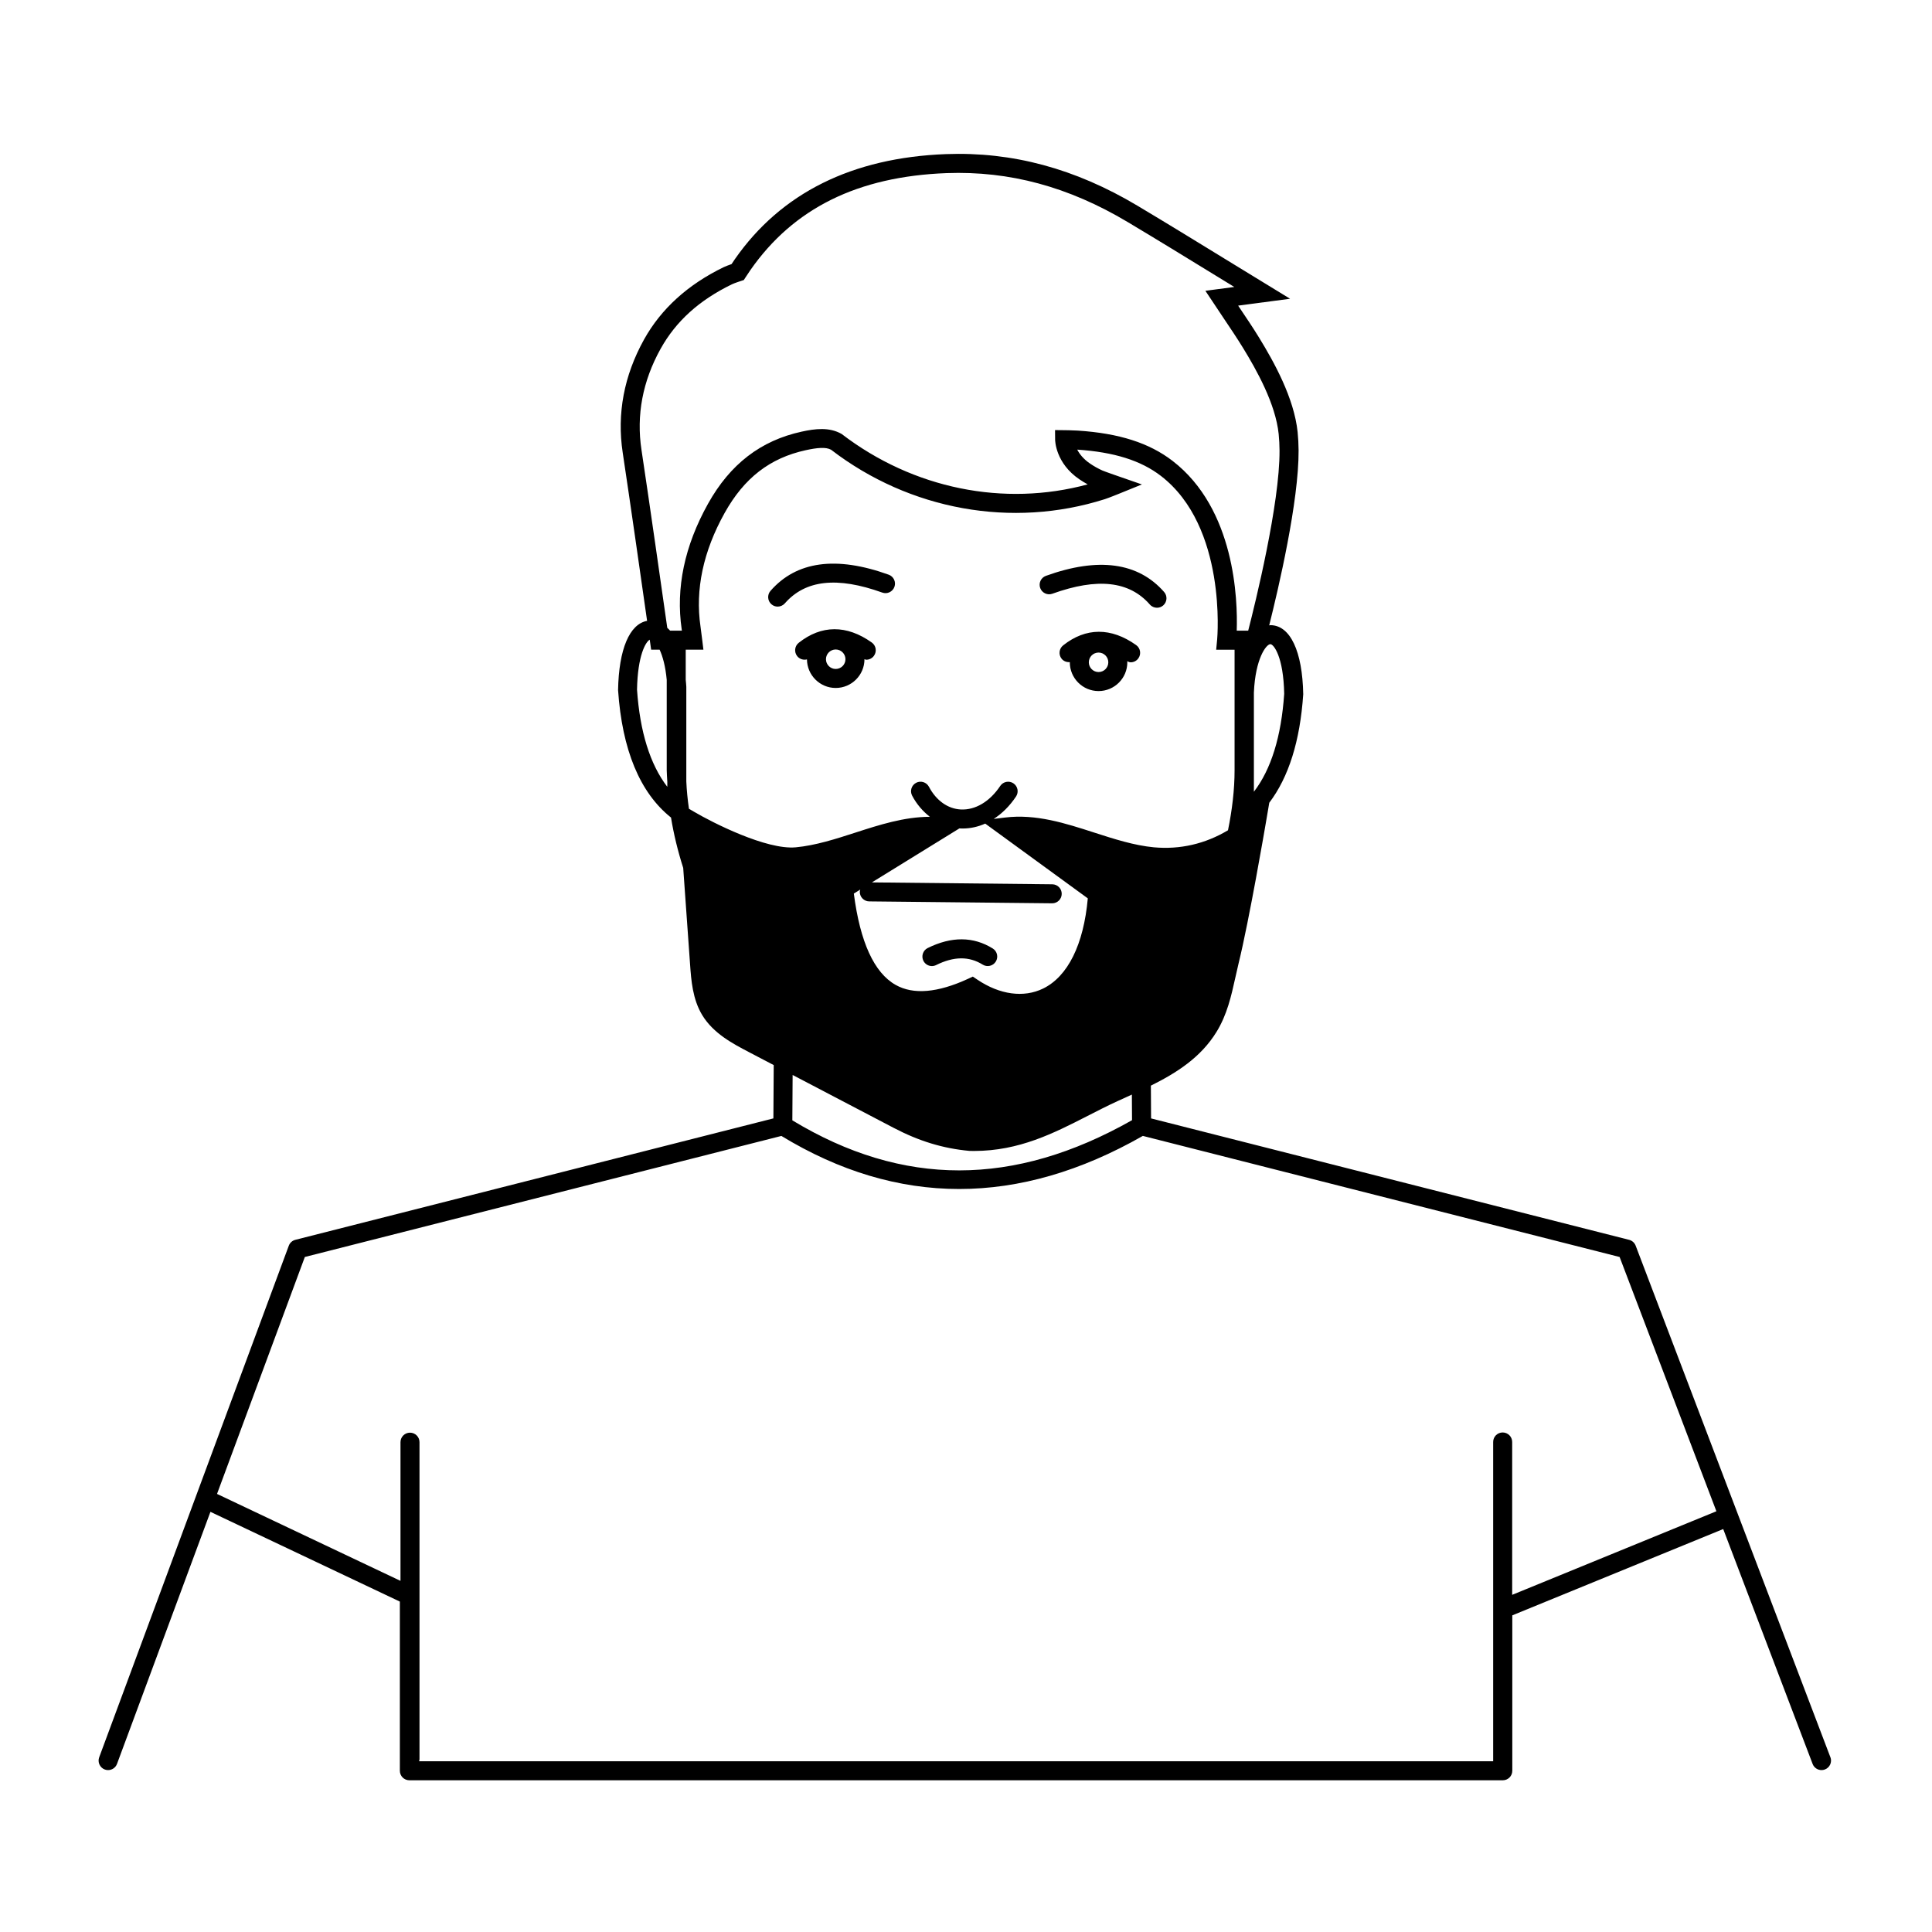 <?xml version="1.0" encoding="UTF-8"?>
<!-- Uploaded to: ICON Repo, www.svgrepo.com, Generator: ICON Repo Mixer Tools -->
<svg fill="#000000" width="800px" height="800px" version="1.1" viewBox="144 144 512 512" xmlns="http://www.w3.org/2000/svg">
 <path d="m629.07 609.68-51.605-135.57c-0.297-0.766-0.941-1.344-1.738-1.543l-126.68-32.176-0.055-8.684c6.828-3.391 13.246-7.484 17.395-14.242 2.82-4.59 3.91-9.535 4.973-14.316 0.277-1.242 0.551-2.496 0.859-3.762 2.867-11.668 7.074-36.348 7.254-37.391l0.895-5.262c5.125-6.75 8.164-16.328 9-28.75-0.211-11.398-3.434-18.242-8.629-18.309h-0.07c-0.109 0-0.211 0.051-0.32 0.055 2.457-9.781 7.867-32.898 7.789-46.375v-0.004c-0.012-1.625-0.094-3.238-0.254-4.84-0.934-9.039-6.273-18.613-10.211-25.027-1.637-2.676-3.41-5.301-5.234-8.012l-0.32-0.477 13.762-1.824-17.207-10.527c-7.93-4.867-15.559-9.547-23.258-14.141-16.531-9.863-33.172-14.324-50.73-13.664-24.891 0.945-43.711 10.312-55.938 27.84-0.227 0.32-0.59 0.867-0.879 1.309-0.668 0.234-1.566 0.566-2.055 0.801-9.512 4.602-16.621 11.055-21.137 19.18-5.312 9.566-7.219 19.66-5.652 30 1.895 12.531 5.016 34.406 6.461 44.562-4.633 0.852-7.496 7.465-7.691 18.352 1.074 15.832 5.785 27.191 14.004 33.758 0.008 0.004 0.016 0.004 0.023 0.008 0.727 4.453 1.816 8.918 3.234 13.359l1.824 25.613c0.289 4.082 0.648 9.16 3.219 13.395 2.957 4.875 8.152 7.594 12.324 9.777l6.621 3.465-0.09 14.129-126.68 32.176c-0.801 0.203-1.457 0.789-1.742 1.566l-50.246 135.57c-0.48 1.305 0.184 2.754 1.484 3.238 0.289 0.109 0.586 0.156 0.875 0.156 1.023 0 1.988-0.629 2.363-1.645l24.758-66.797 50.199 23.785v44.836c0 1.391 1.125 2.519 2.519 2.519h289.77c1.391 0 2.519-1.125 2.519-2.519v-41.188l55.895-22.871 23.695 62.254c0.383 1.008 1.344 1.625 2.356 1.625 0.301 0 0.602-0.051 0.895-0.164 1.301-0.496 1.957-1.953 1.465-3.25zm-303.19-258.55v-25.129c-0.027-0.645-0.105-1.234-0.156-1.855v-7.973h4.688l-0.348-2.828s-0.305-2.496-0.422-3.297c-1.438-9.801 0.719-19.93 6.394-30.109 5.172-9.273 12-14.555 21.48-16.629 3.016-0.66 5.348-0.898 6.734-0.121 20.852 16.008 47.965 20.898 72.535 13.094 1.004-0.32 3.633-1.387 3.633-1.387l6.199-2.516-6.32-2.195c-0.004-0.004-3.527-1.219-4.168-1.504-1.137-0.516-2.199-1.113-3.246-1.824-1.777-1.207-2.809-2.559-3.406-3.703 9.809 0.66 16.859 2.879 22.184 6.973 17.523 13.492 14.934 42.992 14.902 43.289l-0.262 2.762h4.875v31.906c0 5.203-0.645 10.57-1.746 15.949-6.043 3.606-12.711 5.152-19.648 4.512-5.269-0.5-10.613-2.227-15.785-3.898-7.598-2.453-15.465-5.012-23.699-3.984l-2.953 0.359c2.215-1.43 4.234-3.418 5.918-5.945 0.773-1.16 0.457-2.723-0.699-3.492-1.145-0.762-2.715-0.465-3.492 0.699-2.773 4.16-6.613 6.434-10.461 6.234-3.438-0.176-6.508-2.367-8.43-6.012-0.656-1.234-2.176-1.703-3.398-1.055-1.234 0.648-1.707 2.168-1.059 3.402 1.227 2.328 2.856 4.168 4.699 5.606-6.828 0.023-13.371 2.133-19.738 4.191-5.172 1.672-10.516 3.398-15.785 3.898-7.777 0.73-22.09-6.547-26.961-9.418l-1.363-0.801c-0.352-2.434-0.586-4.828-0.695-7.199zm72.473 12.414c0.25 0.016 0.496 0.02 0.746 0.02 2.062 0 4.082-0.449 5.996-1.301l27.184 19.812c-1.102 12.242-5.289 20.703-11.852 23.906-5.133 2.5-11.484 1.637-17.438-2.379l-1.176-0.793-1.285 0.594c-8.039 3.703-14.488 4.254-19.168 1.609-5.699-3.207-9.422-11.348-11.086-24.207l1.707-1.055c-0.051 0.191-0.121 0.375-0.125 0.582-0.016 1.391 1.102 2.531 2.496 2.547l48.473 0.508h0.023c1.379 0 2.504-1.109 2.519-2.492 0.016-1.391-1.102-2.531-2.496-2.547l-47.812-0.504 23.211-14.32c0.035 0.004 0.055 0.016 0.082 0.02zm82.312-48.832h0.004c0.871 0.012 3.469 3.32 3.656 13.145-0.766 11.324-3.465 20.023-8.031 25.965v-26.293c0.387-9.02 3.277-12.816 4.371-12.816zm-161.59-78.289c4.055-7.301 10.25-12.895 18.922-17.094 0.66-0.316 2.258-0.832 2.277-0.84l0.84-0.277 0.48-0.734c0.004-0.004 0.875-1.332 1.277-1.914 11.434-16.387 28.441-24.793 51.988-25.688 16.699-0.602 32.301 3.609 47.965 12.953 7.68 4.582 15.285 9.254 23.199 14.109l5.078 3.109-7.66 1.02 4.809 7.219c1.785 2.652 3.512 5.219 5.121 7.836 3.676 5.992 8.66 14.887 9.492 22.898 0.145 1.441 0.215 2.898 0.227 4.367 0.082 14.102-6.449 40.523-8.305 47.75h-3.039c0.277-8.18-0.434-32.242-17.012-45.004-6.184-4.758-14.16-7.305-25.105-8.02-1.363-0.09-3.465-0.109-3.465-0.109l-2.566-0.027 0.023 2.566c0 0.254 0.129 6.203 6.43 10.48 0.723 0.488 1.453 0.938 2.199 1.344-22.184 6.008-46.242 1.172-65.203-13.359-3.254-1.871-7.027-1.402-10.598-0.617-10.848 2.367-18.961 8.613-24.809 19.094-6.234 11.172-8.586 22.371-6.981 33.301 0.012 0.094 0.031 0.215 0.051 0.348h-3.121c-0.234-0.293-0.504-0.496-0.754-0.746-1.199-8.434-4.754-33.406-6.836-47.172-1.398-9.207 0.309-18.223 5.074-26.793zm1.766 116.09c-4.566-5.938-7.262-14.602-8.023-25.75 0.168-9.145 2.32-12.672 3.367-13.242 0.043 0.297 0.07 0.484 0.07 0.484l0.305 2.168h2.246c0.812 1.746 1.551 4.391 1.883 8.004v23.902c0 1.027 0.113 2.082 0.156 3.121zm59.961 90.367c6.746 3.531 13.086 5.473 20.117 6.121 0.418 0.012 0.836 0.016 1.25 0.016 11.918-0.004 21.133-4.723 30.055-9.289 2.574-1.32 5.18-2.652 7.887-3.898l2.269-1.031c0.523-0.238 1.051-0.484 1.578-0.723l0.043 6.785c-31.281 17.723-60.762 17.738-90.02 0.043l0.074-12.023zm163.94 123.77v-40.512c0-1.391-1.125-2.519-2.519-2.519-1.391 0-2.519 1.125-2.519 2.519v84.613h-284.64c0.039-0.18 0.109-0.352 0.109-0.543v-84.016c0-1.391-1.125-2.519-2.519-2.519-1.391 0-2.519 1.125-2.519 2.519v36.754l-48.621-23.039 23.273-62.793 126.29-32.078c15.383 9.355 31.121 14.062 47.121 14.062 16.004 0 32.262-4.711 48.668-14.07l126.35 32.09 25.648 67.383zm-136.85-167.82c-0.738 1.188-2.293 1.535-3.469 0.805-3.606-2.25-7.644-2.215-12.344 0.121-0.359 0.176-0.738 0.262-1.117 0.262-0.926 0-1.82-0.516-2.258-1.402-0.613-1.246-0.109-2.758 1.141-3.375 6.312-3.121 12.113-3.078 17.246 0.121 1.18 0.734 1.539 2.289 0.801 3.469zm17.852-83.801c-1.094 0.867-1.273 2.449-0.41 3.539 0.547 0.684 1.371 0.961 2.18 0.898 0 0.02-0.004 0.035-0.004 0.055 0 4.203 3.418 7.621 7.621 7.621s7.621-3.418 7.621-7.621c0-0.098-0.027-0.191-0.031-0.289 0.301 0.121 0.594 0.289 0.91 0.289 0.789 0 1.566-0.367 2.051-1.059 0.809-1.133 0.543-2.707-0.594-3.512-6.637-4.723-13.336-4.691-19.344 0.078zm9.387 7.07c-1.422 0-2.582-1.16-2.582-2.582 0-1.426 1.16-2.582 2.582-2.582s2.582 1.16 2.582 2.582c0 1.426-1.16 2.582-2.582 2.582zm-79.457-7.754c-1.094 0.867-1.273 2.449-0.41 3.539 0.637 0.801 1.656 1.098 2.59 0.863 0.027 4.18 3.434 7.57 7.617 7.57 4.203 0 7.621-3.418 7.621-7.621v-0.012c0.164 0.031 0.309 0.152 0.473 0.152 0.789 0 1.566-0.367 2.051-1.059 0.809-1.133 0.543-2.707-0.594-3.512-6.641-4.723-13.34-4.684-19.348 0.078zm9.797 6.938c-1.422 0-2.582-1.16-2.582-2.582 0-1.426 1.16-2.582 2.582-2.582 1.422 0 2.582 1.16 2.582 2.582 0 1.426-1.16 2.582-2.582 2.582zm54.191-21.457c-0.473-1.309 0.211-2.754 1.52-3.223 13.898-5.008 24.453-3.566 31.32 4.281 0.922 1.047 0.812 2.637-0.234 3.555-0.477 0.418-1.066 0.621-1.656 0.621-0.699 0-1.398-0.289-1.895-0.859-5.445-6.219-13.875-7.156-25.828-2.859-1.297 0.477-2.754-0.207-3.227-1.516zm-71.227 4.309c-1.047-0.914-1.156-2.508-0.242-3.555 6.863-7.852 17.391-9.305 31.32-4.281 1.309 0.469 1.992 1.914 1.52 3.223-0.473 1.312-1.93 1.996-3.223 1.516-11.945-4.293-20.383-3.367-25.82 2.859-0.5 0.566-1.199 0.859-1.898 0.859-0.59 0.004-1.18-0.203-1.656-0.621z"/>
</svg>